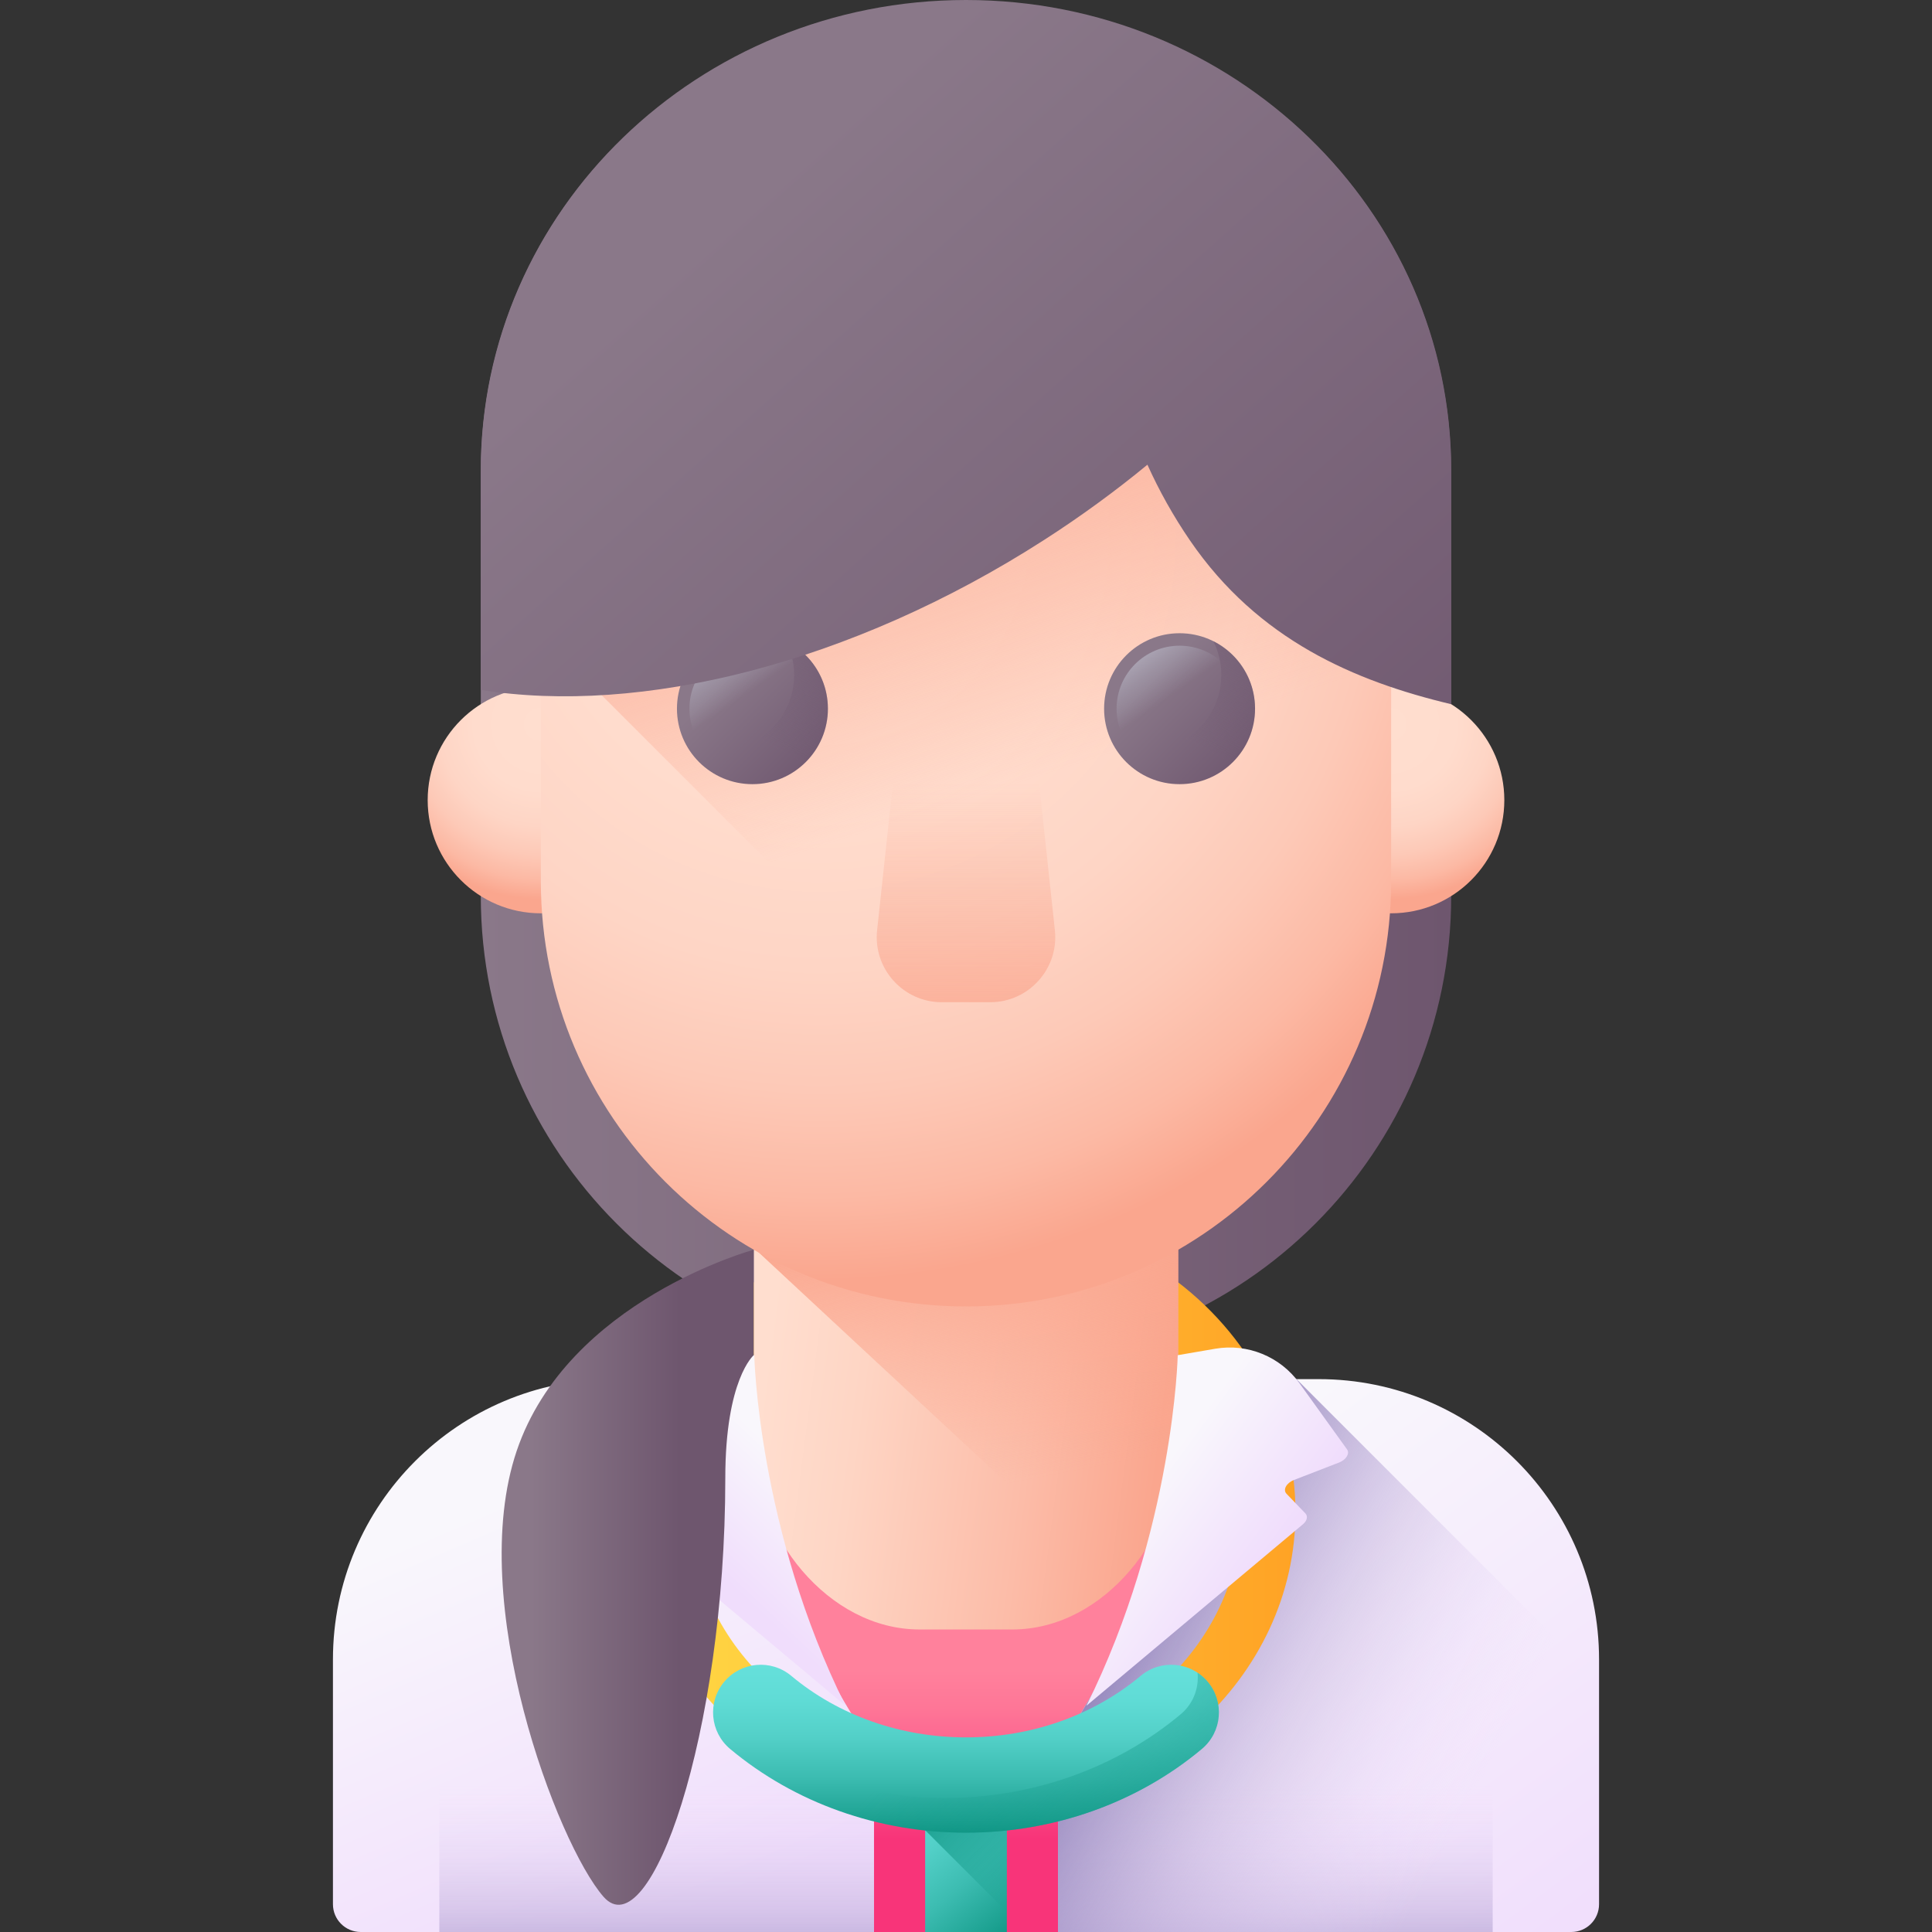 <svg id="Capa_1" enable-background="new 0 0 510 510" height="512" viewBox="0 0 510 510" width="512" xmlns="http://www.w3.org/2000/svg" xmlns:xlink="http://www.w3.org/1999/xlink"><rect x="0" y="0" width="510" height="510" fill="#333333" stroke="none"/><linearGradient id="lg1"><stop offset="0" stop-color="#8a7889"/><stop offset="1" stop-color="#6e566e"/></linearGradient><linearGradient id="SVGID_1_" gradientUnits="userSpaceOnUse" x1="126.918" x2="383.082" xlink:href="#lg1" y1="180.571" y2="180.571"/><linearGradient id="lg2"><stop offset="0" stop-color="#ffdecf"/><stop offset=".375" stop-color="#ffdccd"/><stop offset=".581" stop-color="#fed5c5"/><stop offset=".745" stop-color="#fdc9b7"/><stop offset=".887" stop-color="#fcb9a4"/><stop offset="1" stop-color="#faa68e"/></linearGradient><radialGradient id="SVGID_2_" cx="142.572" cy="191.228" gradientUnits="userSpaceOnUse" r="46.122" xlink:href="#lg2"/><radialGradient id="SVGID_3_" cx="367.024" cy="191.228" gradientUnits="userSpaceOnUse" r="46.122" xlink:href="#lg2"/><linearGradient id="SVGID_4_" gradientUnits="userSpaceOnUse" x1="255" x2="255" y1="441.052" y2="485.444"><stop offset="0" stop-color="#ff819c"/><stop offset=".218" stop-color="#fe7697"/><stop offset=".602" stop-color="#fb598a"/><stop offset="1" stop-color="#f83479"/></linearGradient><linearGradient id="lg3"><stop offset="0" stop-color="#f9f7fc"/><stop offset="1" stop-color="#f0ddfc"/></linearGradient><linearGradient id="SVGID_5_" gradientUnits="userSpaceOnUse" x1="303.96" x2="402.123" xlink:href="#lg3" y1="398.685" y2="531.292"/><linearGradient id="lg4"><stop offset="0" stop-color="#f0ddfc" stop-opacity="0"/><stop offset=".187" stop-color="#e2d0f3" stop-opacity=".187"/><stop offset=".538" stop-color="#bfaeda" stop-opacity=".538"/><stop offset="1" stop-color="#8779b3"/></linearGradient><linearGradient id="SVGID_6_" gradientUnits="userSpaceOnUse" x1="336.656" x2="336.656" xlink:href="#lg4" y1="471.148" y2="533.681"/><linearGradient id="SVGID_7_" gradientUnits="userSpaceOnUse" x1="387.335" x2="290.55" xlink:href="#lg4" y1="477.083" y2="426.452"/><linearGradient id="SVGID_8_" gradientUnits="userSpaceOnUse" x1="127.883" x2="175.415" xlink:href="#lg3" y1="397.793" y2="508.7"/><linearGradient id="SVGID_9_" gradientUnits="userSpaceOnUse" x1="173.344" x2="173.344" xlink:href="#lg4" y1="471.148" y2="533.681"/><linearGradient id="SVGID_10_" gradientUnits="userSpaceOnUse" x1="168.022" x2="341.973" y1="406.202" y2="406.202"><stop offset="0" stop-color="#ffd945"/><stop offset="1" stop-color="#ffa325"/></linearGradient><linearGradient id="lg5"><stop offset="0" stop-color="#65e0db"/><stop offset=".199" stop-color="#60dcd6"/><stop offset=".428" stop-color="#53d0c8"/><stop offset=".671" stop-color="#3cbcb1"/><stop offset=".923" stop-color="#1ca191"/><stop offset="1" stop-color="#119786"/></linearGradient><linearGradient id="SVGID_11_" gradientUnits="userSpaceOnUse" x1="236.327" x2="270.181" xlink:href="#lg5" y1="465.332" y2="507.728"/><linearGradient id="lg6"><stop offset="0" stop-color="#119786" stop-opacity="0"/><stop offset="1" stop-color="#119786"/></linearGradient><linearGradient id="SVGID_12_" gradientUnits="userSpaceOnUse" x1="275.477" x2="247.518" xlink:href="#lg6" y1="495.41" y2="467.451"/><linearGradient id="SVGID_13_" gradientUnits="userSpaceOnUse" x1="254.996" x2="254.996" xlink:href="#lg5" y1="439.454" y2="483.783"/><linearGradient id="SVGID_14_" gradientUnits="userSpaceOnUse" x1="253.626" x2="330.898" xlink:href="#lg6" y1="450.614" y2="530.761"/><linearGradient id="lg7"><stop offset="0" stop-color="#ffd945"/><stop offset=".304" stop-color="#ffcd3e"/><stop offset=".856" stop-color="#ffad2b"/><stop offset="1" stop-color="#ffa325"/></linearGradient><linearGradient id="SVGID_15_" gradientTransform="matrix(.931 -.365 .365 .931 1651.918 338.971)" gradientUnits="userSpaceOnUse" x1="-1346.931" x2="-1331.336" xlink:href="#lg7" y1="-529.832" y2="-517.82"/><linearGradient id="SVGID_16_" gradientTransform="matrix(.931 -.365 .365 .931 1651.918 338.971)" gradientUnits="userSpaceOnUse" x1="-1341.339" x2="-1317.955" xlink:href="#lg7" y1="-531.622" y2="-513.613"/><linearGradient id="SVGID_17_" gradientTransform="matrix(-.931 -.365 -.365 .931 1789.328 338.971)" gradientUnits="userSpaceOnUse" x1="1381.855" x2="1397.451" xlink:href="#lg7" y1="540.661" y2="552.672"/><linearGradient id="SVGID_18_" gradientTransform="matrix(-.931 -.365 -.365 .931 1789.328 338.971)" gradientUnits="userSpaceOnUse" x1="1387.448" x2="1410.831" xlink:href="#lg7" y1="538.871" y2="556.88"/><linearGradient id="SVGID_19_" gradientUnits="userSpaceOnUse" x1="200.897" x2="306.277" y1="367.548" y2="381.294"><stop offset="0" stop-color="#ffdecf"/><stop offset=".247" stop-color="#fed5c4"/><stop offset=".677" stop-color="#fcbca8"/><stop offset="1" stop-color="#faa68e"/></linearGradient><linearGradient id="lg8"><stop offset="0" stop-color="#faa68e" stop-opacity="0"/><stop offset="1" stop-color="#faa68e"/></linearGradient><linearGradient id="SVGID_20_" gradientUnits="userSpaceOnUse" x1="267.385" x2="253.383" xlink:href="#lg8" y1="391.45" y2="318.525"/><linearGradient id="SVGID_21_" gradientUnits="userSpaceOnUse" x1="300.252" x2="329.873" xlink:href="#lg3" y1="396.27" y2="417.969"/><linearGradient id="SVGID_22_" gradientUnits="userSpaceOnUse" x1="211.982" x2="188.56" xlink:href="#lg3" y1="389.666" y2="414.465"/><radialGradient id="SVGID_23_" cx="216.422" cy="141.458" gradientUnits="userSpaceOnUse" r="196.577" xlink:href="#lg2"/><linearGradient id="SVGID_24_" gradientUnits="userSpaceOnUse" x1="278.011" x2="241.213" xlink:href="#lg8" y1="203.882" y2="89.228"/><linearGradient id="SVGID_25_" gradientUnits="userSpaceOnUse" x1="191.168" x2="216.972" xlink:href="#lg1" y1="179.625" y2="205.429"/><linearGradient id="lg9"><stop offset="0" stop-color="#bdc2d1" stop-opacity="0"/><stop offset=".318" stop-color="#c1c6d4" stop-opacity=".318"/><stop offset=".608" stop-color="#ccd0dd" stop-opacity=".608"/><stop offset=".886" stop-color="#dee2ec" stop-opacity=".886"/><stop offset="1" stop-color="#e8ecf4"/></linearGradient><linearGradient id="SVGID_26_" gradientUnits="userSpaceOnUse" x1="196.325" x2="181.873" xlink:href="#lg9" y1="183.768" y2="162.934"/><linearGradient id="lg10"><stop offset="0" stop-color="#6e566e" stop-opacity="0"/><stop offset=".047" stop-color="#6e566e" stop-opacity=".047"/><stop offset="1" stop-color="#6e566e"/></linearGradient><linearGradient id="SVGID_27_" gradientUnits="userSpaceOnUse" x1="199.314" x2="226.7" xlink:href="#lg10" y1="194.715" y2="143.781"/><linearGradient id="SVGID_28_" gradientUnits="userSpaceOnUse" x1="303.923" x2="329.727" xlink:href="#lg1" y1="179.625" y2="205.428"/><linearGradient id="SVGID_29_" gradientUnits="userSpaceOnUse" x1="309.081" x2="294.629" xlink:href="#lg9" y1="183.768" y2="162.934"/><linearGradient id="SVGID_30_" gradientUnits="userSpaceOnUse" x1="312.07" x2="339.455" xlink:href="#lg10" y1="194.715" y2="143.781"/><linearGradient id="SVGID_31_" gradientUnits="userSpaceOnUse" x1="255" x2="255" xlink:href="#lg8" y1="206.621" y2="289.569"/><linearGradient id="SVGID_32_" gradientUnits="userSpaceOnUse" x1="191.038" x2="369.254" xlink:href="#lg1" y1="58.331" y2="258.007"/><linearGradient id="SVGID_33_" gradientUnits="userSpaceOnUse" x1="140.225" x2="179.487" xlink:href="#lg1" y1="416.357" y2="416.357"/><g><path d="m260.776 358.798h-11.553c-67.548 0-122.306-54.758-122.306-122.306v-111.842c0-67.548 54.758-122.306 122.306-122.306h11.553c67.548 0 122.306 54.758 122.306 122.306v111.842c0 67.548-54.758 122.306-122.306 122.306z" fill="url(#SVGID_1_)"/><g><circle cx="142.774" cy="211.214" fill="url(#SVGID_2_)" r="29.878"/><circle cx="367.226" cy="211.214" fill="url(#SVGID_3_)" r="29.878"/></g><path d="m345.815 367h-181.63c-39.867 0-72.185 32.465-72.185 72.512v63.307c0 3.966 3.201 7.182 7.149 7.182h311.701c3.948 0 7.149-3.215 7.149-7.182v-63.307c.001-40.047-32.318-72.512-72.184-72.512z" fill="url(#SVGID_4_)"/><path d="m422.111 502.67v-64.61c0-40.872-33.133-74.005-74.005-74.005h-37.117c-.443 33.03-10.357 65.255-28.631 92.812-2.005 3.024-3.075 6.572-3.075 10.201v42.932h135.499c4.047 0 7.329-3.282 7.329-7.33z" fill="url(#SVGID_5_)"/><path d="m394.03 438.062v71.938h-114.748v-42.934c0-1.808.269-3.606.785-5.322.517-1.715 1.292-3.368 2.294-4.877 18.269-27.558 28.178-59.786 28.622-92.811h21.482c33.997.001 61.565 33.128 61.565 74.006z" fill="url(#SVGID_6_)"/><path d="m342.25 364.055h-31.262c-.443 33.03-10.357 65.255-28.631 92.812-2.005 3.024-3.075 6.572-3.075 10.201v42.932h135.499c4.048 0 7.33-3.282 7.33-7.33v-58.755z" fill="url(#SVGID_7_)"/><path d="m87.889 502.67v-64.61c0-40.872 33.133-74.005 74.005-74.005h37.117c.443 33.03 10.357 65.255 28.631 92.812 2.005 3.024 3.075 6.572 3.075 10.201v42.932h-135.498c-4.048 0-7.33-3.282-7.33-7.33z" fill="url(#SVGID_8_)"/><path d="m229.932 461.745c.517 1.715.785 3.513.785 5.322v42.933h-114.747v-71.938c0-40.877 27.568-74.005 61.564-74.005h21.482c.444 33.024 10.354 65.253 28.622 92.811 1.013 1.508 1.778 3.161 2.294 4.877z" fill="url(#SVGID_9_)"/><g><path d="m254.998 478.392c-47.959 0-86.975-35.551-86.975-79.248 0-25.139 13.285-49.034 35.538-63.918 3.298-2.207 7.763-1.322 9.971 1.978 2.207 3.3 1.321 7.764-1.979 9.971-18.528 12.393-29.154 31.334-29.154 51.968 0 35.771 32.568 64.872 72.599 64.872s72.599-29.101 72.599-64.872c0-20.634-10.626-39.576-29.154-51.968-3.3-2.207-4.186-6.671-1.979-9.971s6.671-4.186 9.971-1.978c22.253 14.883 35.538 38.778 35.538 63.918 0 43.697-39.017 79.248-86.975 79.248z" fill="url(#SVGID_10_)"/><path d="m244.216 510v-38.796c0-5.955 4.827-10.782 10.782-10.782s10.782 4.827 10.782 10.782v38.796z" fill="url(#SVGID_11_)"/><path d="m265.78 471.204c0-5.955-4.827-10.782-10.782-10.782s-10.782 4.827-10.782 10.782v11.92l21.564 21.564z" fill="url(#SVGID_12_)"/><path d="m254.996 483.783c-23.105 0-45.214-7.849-62.254-22.1-5.329-4.457-6.035-12.39-1.579-17.719 4.457-5.33 12.391-6.036 17.72-1.579 12.522 10.473 28.898 16.241 46.113 16.241s33.592-5.768 46.113-16.241c5.328-4.457 13.261-3.751 17.72 1.579 4.457 5.329 3.75 13.262-1.579 17.719-17.04 14.251-39.149 22.1-62.254 22.1z" fill="url(#SVGID_13_)"/><path d="m318.828 443.963c-.802-.959-1.719-1.762-2.711-2.418.422 4.025-1.101 8.181-4.439 10.973-17.04 14.252-39.149 22.1-62.254 22.1-22.588 0-44.221-7.505-61.099-21.157.353 3.095 1.838 6.065 4.416 8.221 17.04 14.252 39.149 22.1 62.254 22.1s45.214-7.849 62.254-22.1c5.329-4.457 6.036-12.39 1.579-17.719z" fill="url(#SVGID_14_)"/><g><g><path d="m217.134 347.678-4.462 1.75c-2.838 1.113-6.04-.285-7.153-3.122l-2.97-7.571c-1.113-2.838.285-6.04 3.122-7.153l4.462-1.75c2.838-1.113 6.04.285 7.153 3.122l2.97 7.571c1.114 2.838-.284 6.04-3.122 7.153z" fill="url(#SVGID_15_)"/><path d="m223.804 354.54c-2.016.791-4.292-.202-5.083-2.218l-10.582-26.973c-.791-2.016.202-4.292 2.218-5.083 7.504-2.944 15.975.753 18.919 8.258l2.785 7.098c2.945 7.504-.752 15.974-8.257 18.918z" fill="url(#SVGID_16_)"/></g><g><path d="m292.862 347.678 4.462 1.75c2.838 1.113 6.04-.285 7.153-3.122l2.97-7.571c1.113-2.838-.285-6.04-3.122-7.153l-4.462-1.75c-2.837-1.113-6.04.285-7.153 3.122l-2.97 7.571c-1.114 2.838.284 6.04 3.122 7.153z" fill="url(#SVGID_17_)"/><path d="m286.192 354.54c2.016.791 4.292-.202 5.083-2.218l10.582-26.973c.791-2.016-.202-4.292-2.218-5.083-7.504-2.944-15.975.753-18.919 8.258l-2.785 7.098c-2.945 7.504.752 15.974 8.257 18.918z" fill="url(#SVGID_18_)"/></g></g></g><path d="m267.254 430.141h-24.511c-24.178 0-43.777-24.907-43.777-49.085v-56.576h112.066v56.576c-.001 24.178-19.601 49.085-43.778 49.085z" fill="url(#SVGID_19_)"/><path d="m311.031 382.62v-58.14h-112.066v4.91l93.71 87.136c11.137-7.692 18.356-20.014 18.356-33.906z" fill="url(#SVGID_20_)"/><path d="m355.584 382.597-12.551-17.453c-5.063-7.04-13.698-10.576-22.244-9.109l-9.897 1.699s-.953 45.89-24.092 92.532l57.147-47.9c1.099-.922 1.367-2.115.643-2.867l-4.982-5.179c-1.015-1.055-.041-2.861 1.964-3.637l11.91-4.614c1.881-.73 2.883-2.385 2.102-3.472z" fill="url(#SVGID_21_)"/><g><g><path d="m199.108 357.733s.953 45.89 24.092 92.533l-57.147-47.9c-1.099-.921-1.367-2.115-.643-2.867l4.982-5.179c1.015-1.056.041-2.861-1.964-3.637l-11.91-4.614c-1.881-.729-2.884-2.384-2.102-3.471l12.551-17.453c5.063-7.04 13.698-10.576 22.244-9.109z" fill="url(#SVGID_22_)"/></g></g><g><path d="m255 344.868c-61.981 0-112.226-50.246-112.226-112.226v-118.071c0-61.981 50.245-112.227 112.226-112.227 61.981 0 112.226 50.246 112.226 112.226v118.071c0 61.982-50.245 112.227-112.226 112.227z" fill="url(#SVGID_23_)"/><path d="m255 2.344c-61.981 0-112.226 50.246-112.226 112.226v52.896l164.5 164.5c35.648-18.8 59.952-56.221 59.952-99.325v-118.07c0-61.981-50.245-112.227-112.226-112.227z" fill="url(#SVGID_24_)"/><g><g><g><path d="m218.546 187.079c0 11.003-8.92 19.923-19.923 19.923s-19.924-8.92-19.924-19.923 8.92-19.923 19.924-19.923c11.003 0 19.923 8.92 19.923 19.923z" fill="url(#SVGID_25_)"/><circle cx="198.622" cy="187.079" fill="url(#SVGID_26_)" r="16.628"/><path d="m207.535 169.257c1.344 2.682 2.101 5.708 2.101 8.912 0 11.003-8.92 19.923-19.923 19.923-3.204 0-6.231-.757-8.913-2.101 3.271 6.529 10.023 11.011 17.822 11.011 11.003 0 19.923-8.92 19.923-19.923.001-7.799-4.482-14.551-11.01-17.822z" fill="url(#SVGID_27_)"/></g></g><g><g><path d="m331.301 187.079c0 11.003-8.92 19.923-19.923 19.923s-19.923-8.92-19.923-19.923 8.92-19.923 19.923-19.923 19.923 8.92 19.923 19.923z" fill="url(#SVGID_28_)"/><circle cx="311.378" cy="187.079" fill="url(#SVGID_29_)" r="16.628"/><path d="m320.29 169.257c1.344 2.682 2.101 5.708 2.101 8.912 0 11.003-8.92 19.923-19.923 19.923-3.204 0-6.231-.757-8.912-2.101 3.271 6.529 10.023 11.011 17.822 11.011 11.003 0 19.923-8.92 19.923-19.923 0-7.799-4.482-14.551-11.011-17.822z" fill="url(#SVGID_30_)"/></g></g></g><path d="m261.375 264.563h-12.751c-10.218 0-18.179-8.863-17.086-19.023l6.667-61.972h33.59l6.667 61.972c1.093 10.16-6.868 19.023-17.087 19.023z" fill="url(#SVGID_31_)"/></g><path d="m255 0c-70.738 0-128.082 55.559-128.082 124.094v58.018c41.934 6.748 97.546-6.696 148.736-39.601 9.701-6.236 18.793-12.888 27.236-19.843 3.068 6.802 6.8 13.52 11.259 20.031 17.933 26.189 43.407 37.119 68.934 43.194v-61.8c-.001-68.534-57.345-124.093-128.083-124.093z" fill="url(#SVGID_32_)"/><path d="m198.965 329.9s-49.117 13.3-62.578 53.119 10.723 103.694 22.917 117.666 32.155-42.886 32.155-110.45c0-26.18 7.507-32.502 7.507-32.502v-27.833z" fill="url(#SVGID_33_)"/></g></svg>